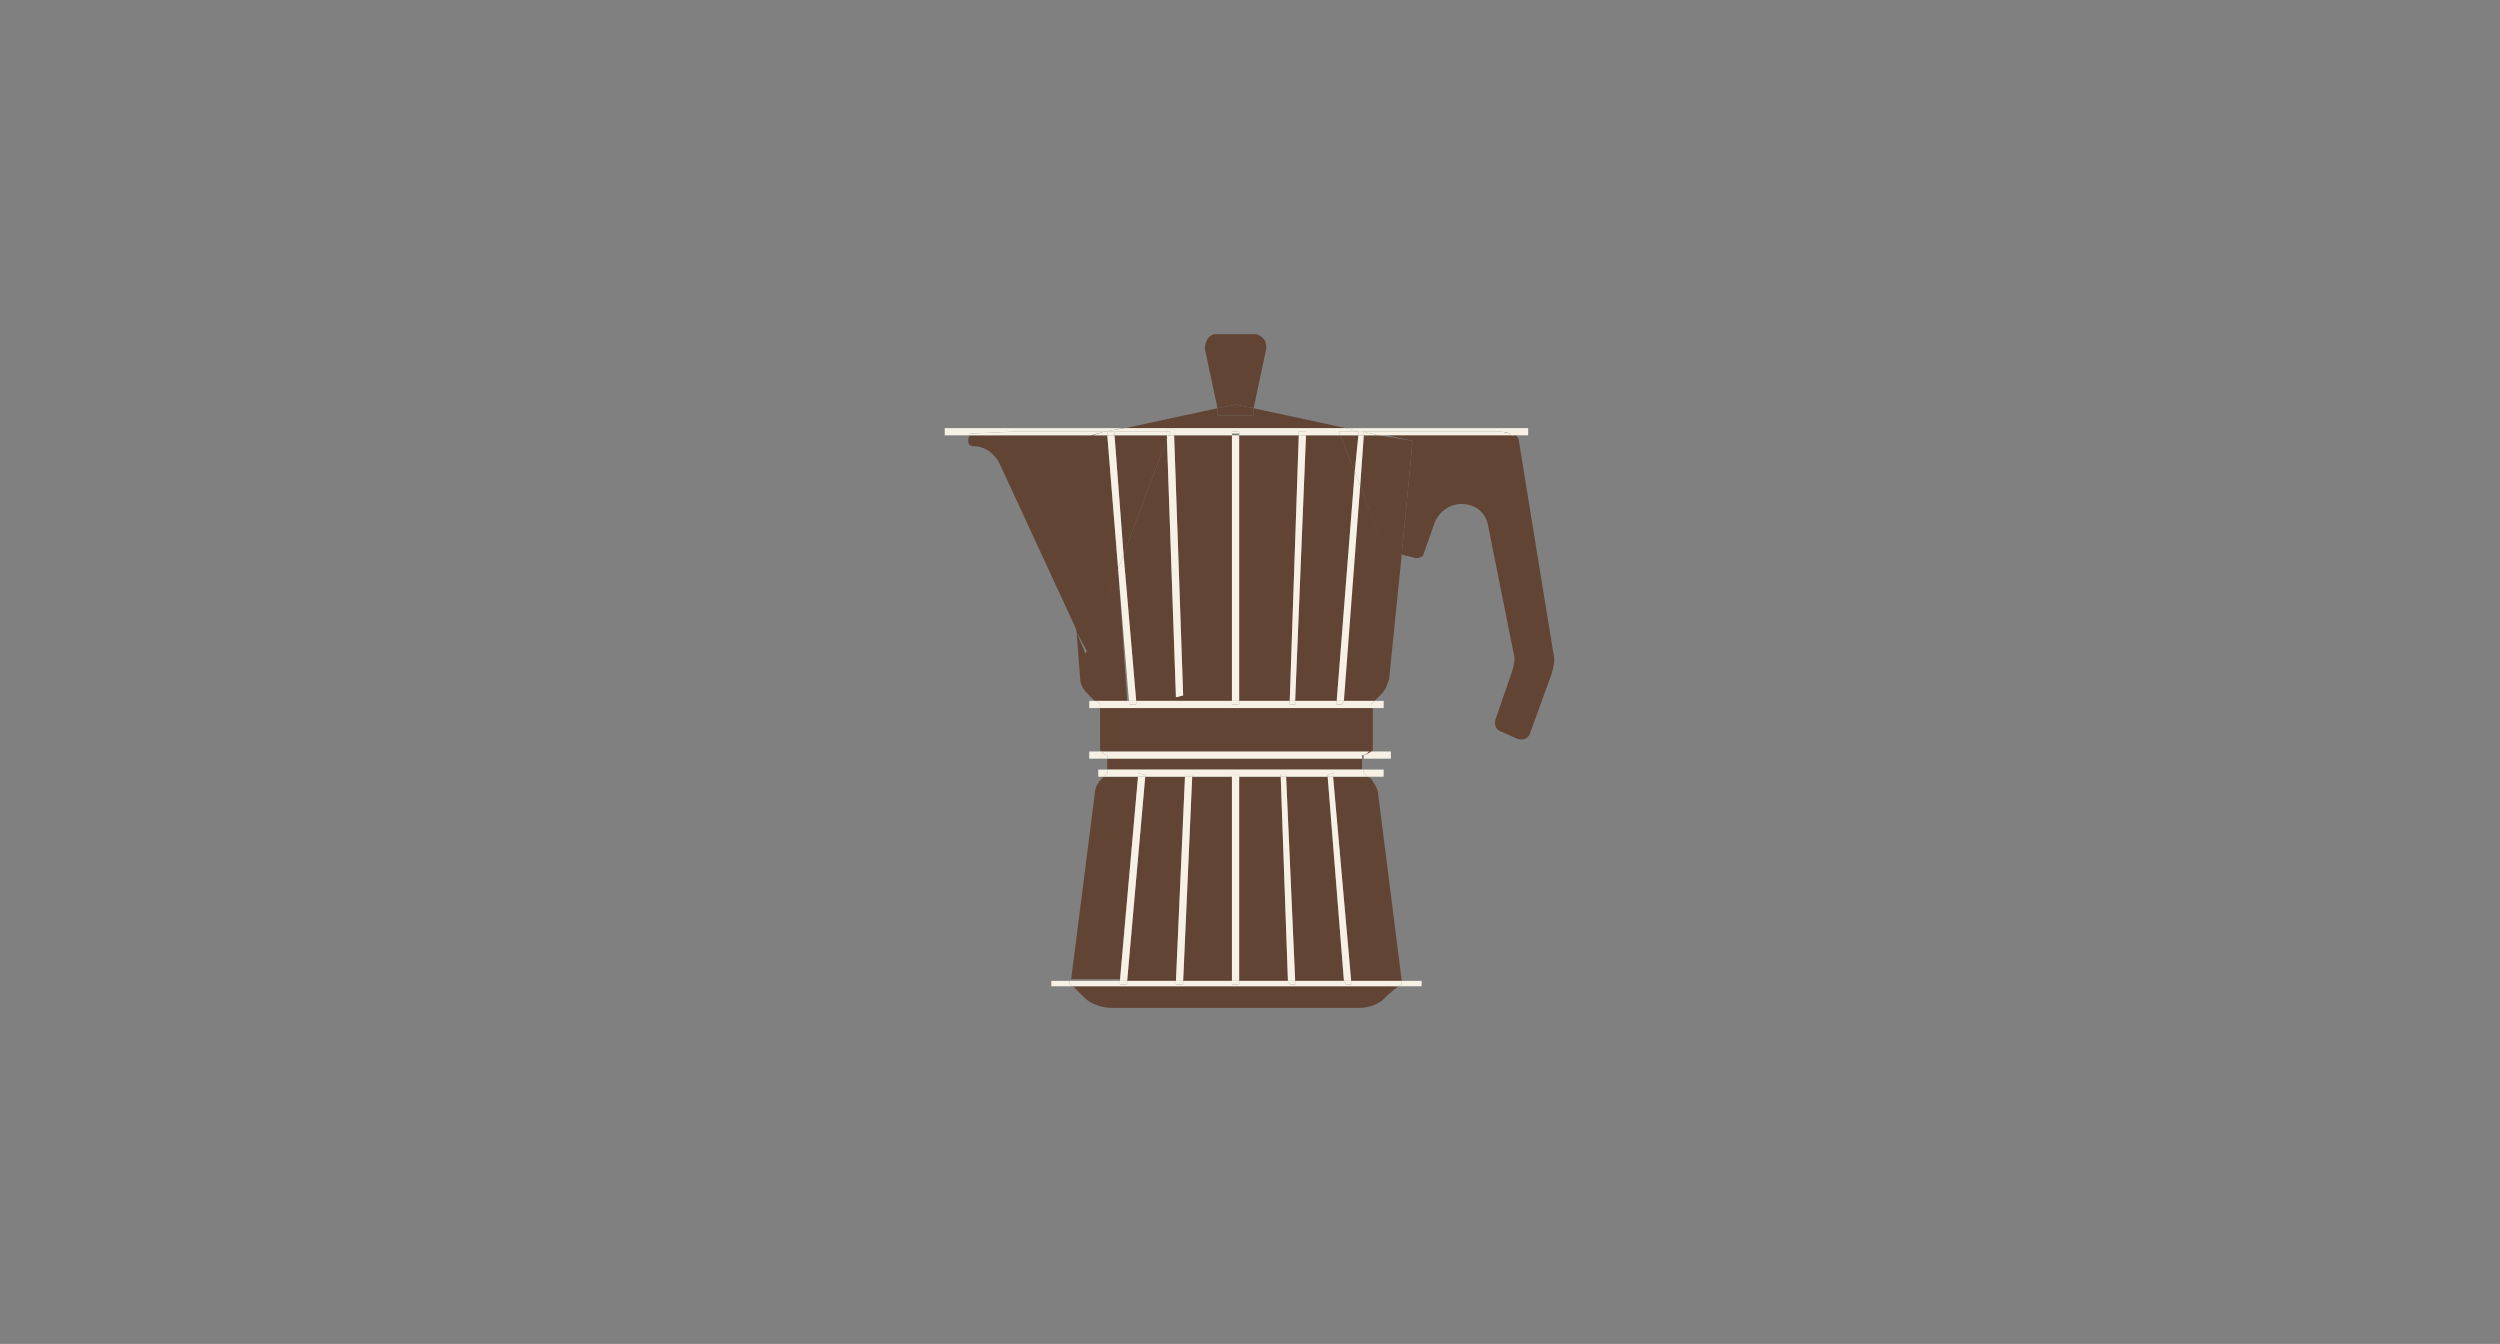 <?xml version="1.0" encoding="utf-8"?>
<!-- Generator: Adobe Illustrator 25.4.1, SVG Export Plug-In . SVG Version: 6.00 Build 0)  -->
<svg version="1.1" id="Ebene_1" xmlns="http://www.w3.org/2000/svg" xmlns:xlink="http://www.w3.org/1999/xlink" x="0px" y="0px"
	 viewBox="0 0 138.4 74.4" style="enable-background:new 0 0 138.4 74.4;" xml:space="preserve">
<rect x="0" y="0" width="138.4" height="74.4" fill="#808080" stroke="none"/>
<style type="text/css">
	.st0{display:none;}
	.st1{display:inline;}
	.st2{fill:#624434;}
	.st3{display:inline;fill:#624434;}
	.st4{display:inline;fill:#F6F1E4;}
	.st5{fill:#F6F1E4;}
</style>
<g class="st0">
	<g class="st1">
		<path class="st2" d="M75.7,48.7h-2.7l0,0c-0.9-0.9-1.2-3.7-1.3-4.8c0-0.1,0-0.2,0.1-0.3c0.1-0.1,0.2-0.1,0.3-0.1h4.6
			c0.1,0,0.2,0.1,0.3,0.1c0.1,0.1,0.1,0.2,0.1,0.3c0,0.1,0,0.3,0,0.4c0.5-0.3,1.3-0.6,1.7-0.1l0,0c0.2,0.3,0.3,0.7,0.2,1.1
			c-0.2,0.9-1.2,1.8-2.7,2.5C76.1,48.2,75.9,48.5,75.7,48.7L75.7,48.7z M73,48.6h2.6c0.2-0.2,0.4-0.5,0.5-0.9l0,0l0,0
			c1.5-0.7,2.4-1.5,2.6-2.3c0.1-0.3,0-0.7-0.2-0.9l0,0c-0.4-0.5-1.2-0.1-1.6,0.2l-0.1,0.1l0-0.2c0-0.2,0-0.4,0.1-0.6
			c0-0.1,0-0.2-0.1-0.2c-0.1-0.1-0.1-0.1-0.2-0.1H72c-0.1,0-0.2,0-0.2,0.1c-0.1,0.1-0.1,0.1-0.1,0.2C71.8,44.7,72.1,47.6,73,48.6z
			 M77.5,46.1c-0.1,0-0.3,0-0.4-0.1C77,45.8,77,45.7,77,45.5c0-0.2,0.1-0.4,0.3-0.5c0.3-0.3,0.8-0.4,1-0.2c0.1,0.1,0.2,0.3,0.1,0.5
			c0,0.2-0.1,0.4-0.3,0.5l0,0l0,0C78,46,77.7,46.1,77.5,46.1z M78,44.8c-0.2,0-0.4,0.1-0.5,0.3c-0.1,0.1-0.2,0.3-0.2,0.4
			c0,0.1,0,0.3,0.1,0.3c0.2,0.2,0.5,0.1,0.8-0.2l0,0c0.1-0.1,0.2-0.3,0.2-0.4c0-0.1,0-0.3-0.1-0.3C78.1,44.8,78.1,44.8,78,44.8z"/>
	</g>
	<path class="st3" d="M85.9,25.4v-6.4H52.4v6.4c0,1.8,1.3,3.3,3,3.7v19.5h-3v6.7h33.5v-6.7h-3V29.1C84.7,28.7,85.9,27.2,85.9,25.4z"
		/>
	<rect x="58.5" y="29.2" class="st4" width="21.3" height="19.5"/>
	<g class="st1">
		<rect x="53.6" y="49.5" class="st5" width="31.2" height="2.5"/>
		<g>
			<path class="st2" d="M85,52.2H53.4v-2.8H85V52.2z M53.8,51.8h30.9v-2.2H53.8V51.8z"/>
		</g>
	</g>
	<path class="st3" d="M61.3,29.2v2.3h0.8V34h0.7v0.8h1.1v0.4c0,0.2,0.2,0.4,0.4,0.4s0.4-0.2,0.4-0.4v-0.4h1.1V34h0.7v-2.6h0.8v-2.3
		H61.3z"/>
	<g class="st1">
		<rect x="64.1" y="35" class="st2" width="0.4" height="9"/>
	</g>
	<g class="st1">
		<rect x="60.5" y="31.3" class="st5" width="7.8" height="0.4"/>
	</g>
	<g class="st1">
		<rect x="60.5" y="33.9" class="st5" width="7.8" height="0.4"/>
	</g>
	<g class="st1">
		<rect x="60.5" y="32.6" class="st5" width="7.8" height="0.4"/>
	</g>
	<g class="st1">
		<rect x="60.5" y="30.3" class="st5" width="7.8" height="0.4"/>
	</g>
	<path class="st3" d="M68.6,44.3c-0.5-0.5-1.3-0.1-1.8,0.2c0-0.2,0-0.4,0.1-0.6c0-0.2-0.1-0.4-0.4-0.4h-2.3H62
		c-0.2,0-0.4,0.2-0.4,0.4c0.1,1,0.4,3.9,1.3,4.8h1.3h1.3c0.2-0.2,0.4-0.6,0.6-0.9C68.8,46.5,69.3,45,68.6,44.3z M68.1,45.7
		c-0.3,0.3-0.7,0.4-0.9,0.2c-0.2-0.2-0.1-0.6,0.2-0.9c0.3-0.3,0.7-0.4,0.9-0.2C68.4,45,68.3,45.4,68.1,45.7z"/>
	<g class="st1">
		<path class="st5" d="M64.3,45.8c0-0.1,0-0.2,0-0.3c0-0.1,0-0.3,0-0.4c0-0.2,0-0.3,0.1-0.5c0,0,0,0,0,0c-0.4,0-0.8,0.5-0.7,1.2
			c0,0.5,0.2,0.9,0.5,1.1C64.2,46.6,64.3,46.2,64.3,45.8z"/>
		<path class="st5" d="M64.4,45.2c0,0.1,0,0.2,0,0.4c0,0.1,0,0.2,0,0.3c0,0.3,0,0.7-0.1,1c0,0.1-0.1,0.2-0.1,0.2c0,0,0.1,0,0.1,0
			c0.4,0,0.8-0.5,0.7-1.2c0-0.6-0.3-1-0.6-1.1C64.4,44.8,64.4,45,64.4,45.2z"/>
	</g>
	<path class="st3" d="M71.3,29.2v2.3h0.8V34h0.7v0.8h1.1v0.4c0,0.2,0.2,0.4,0.4,0.4c0.2,0,0.4-0.2,0.4-0.4v-0.4h1.1V34h0.7v-2.6h0.8
		v-2.3H71.3z"/>
	<g class="st1">
		<rect x="74.1" y="35" class="st2" width="0.4" height="9"/>
	</g>
	<g class="st1">
		<rect x="70.5" y="31.3" class="st5" width="7.8" height="0.4"/>
	</g>
	<g class="st1">
		<rect x="70.5" y="33.9" class="st5" width="7.8" height="0.4"/>
	</g>
	<g class="st1">
		<rect x="70.5" y="32.6" class="st5" width="7.8" height="0.4"/>
	</g>
	<g class="st1">
		<rect x="70.5" y="30.3" class="st5" width="7.8" height="0.4"/>
	</g>
	<path class="st3" d="M78.6,44.3c-0.5-0.5-1.3-0.1-1.8,0.2c0-0.2,0-0.4,0.1-0.6c0-0.2-0.1-0.4-0.4-0.4h-2.3H72
		c-0.2,0-0.4,0.2-0.4,0.4c0.1,1,0.4,3.9,1.3,4.8h1.3h1.3c0.2-0.2,0.4-0.6,0.6-0.9C78.8,46.5,79.2,45,78.6,44.3z M78,45.7
		c-0.3,0.3-0.7,0.4-0.9,0.2c-0.2-0.2-0.1-0.6,0.2-0.9c0.3-0.3,0.7-0.4,0.9-0.2C78.4,45,78.3,45.4,78,45.7z"/>
	<g class="st1">
		<path class="st5" d="M74.3,45.8c0-0.1,0-0.2,0-0.3c0-0.1,0-0.3,0-0.4c0-0.2,0-0.3,0.1-0.5c0,0,0,0,0,0c-0.4,0-0.8,0.5-0.7,1.2
			c0,0.5,0.2,0.9,0.5,1.1C74.2,46.6,74.3,46.2,74.3,45.8z"/>
		<path class="st5" d="M74.4,45.2c0,0.1,0,0.2,0,0.4c0,0.1,0,0.2,0,0.3c0,0.3,0,0.7-0.1,1c0,0.1-0.1,0.2-0.1,0.2c0,0,0.1,0,0.1,0
			c0.4,0,0.8-0.5,0.7-1.2c0-0.6-0.3-1-0.6-1.1C74.4,44.8,74.4,45,74.4,45.2z"/>
	</g>
	<rect x="55.7" y="20.8" class="st4" width="27" height="5.8"/>
	<path class="st3" d="M80.4,23.6c0,1.2-0.9,2.1-2.1,2.1s-2.1-0.9-2.1-2.1c0-1.2,0.9-2.1,2.1-2.1S80.4,22.5,80.4,23.6z"/>
	<g class="st1">
		<rect x="59.2" y="22" class="st2" width="5.4" height="1.2"/>
		<rect x="59.2" y="24.1" class="st2" width="5.4" height="1.2"/>
	</g>
	<g class="st1">
		<rect x="56.9" y="22" class="st2" width="1.2" height="1.2"/>
		<rect x="56.9" y="24.1" class="st2" width="1.2" height="1.2"/>
	</g>
	<g class="st1">
		<g>
			<rect x="59.4" y="49.5" class="st2" width="0.3" height="2.5"/>
		</g>
		<g>
			<rect x="60.4" y="49.5" class="st2" width="0.3" height="2.5"/>
		</g>
		<g>
			<rect x="61.3" y="49.5" class="st2" width="0.3" height="2.5"/>
		</g>
		<g>
			<rect x="62.3" y="49.5" class="st2" width="0.3" height="2.5"/>
		</g>
		<g>
			<rect x="63.3" y="49.5" class="st2" width="0.3" height="2.5"/>
		</g>
		<g>
			<rect x="64.2" y="49.5" class="st2" width="0.3" height="2.5"/>
		</g>
		<g>
			<rect x="65.2" y="49.5" class="st2" width="0.3" height="2.5"/>
		</g>
		<g>
			<rect x="66.2" y="49.5" class="st2" width="0.3" height="2.5"/>
		</g>
		<g>
			<rect x="67.1" y="49.5" class="st2" width="0.3" height="2.5"/>
		</g>
	</g>
	<g class="st1">
		<g>
			<rect x="78.6" y="49.5" class="st2" width="0.3" height="2.5"/>
		</g>
		<g>
			<rect x="77.7" y="49.5" class="st2" width="0.3" height="2.5"/>
		</g>
		<g>
			<rect x="76.7" y="49.5" class="st2" width="0.3" height="2.5"/>
		</g>
		<g>
			<rect x="75.7" y="49.5" class="st2" width="0.3" height="2.5"/>
		</g>
		<g>
			<rect x="74.8" y="49.5" class="st2" width="0.3" height="2.5"/>
		</g>
		<g>
			<rect x="73.8" y="49.5" class="st2" width="0.3" height="2.5"/>
		</g>
		<g>
			<rect x="72.8" y="49.5" class="st2" width="0.3" height="2.5"/>
		</g>
		<g>
			<rect x="71.9" y="49.5" class="st2" width="0.3" height="2.5"/>
		</g>
		<g>
			<rect x="70.9" y="49.5" class="st2" width="0.3" height="2.5"/>
		</g>
	</g>
</g>
<g>
	<path class="st2" d="M86,36.2l-1.9-11.7c0-0.3-0.2-0.4-0.3-0.5h-7.5l1.9,0.4l-0.6,6.3l0.8,0.2c0.2,0,0.4-0.1,0.4-0.2l0.6-1.7
		c0.2-0.6,0.8-1.1,1.5-1.1c0.8,0,1.4,0.5,1.5,1.3l1.4,7c0.1,0.3,0,0.7-0.1,1l-0.9,2.6c-0.1,0.3,0,0.6,0.3,0.7l0.9,0.4
		c0.3,0.1,0.6,0,0.7-0.3l1.2-3.3C86,36.9,86.1,36.6,86,36.2z"/>
	<path class="st2" d="M60.5,24.1h-6.8c-0.1,0.1-0.1,0.2-0.1,0.3c0,0.2,0.1,0.3,0.3,0.3c0.6,0,1.2,0.4,1.5,1.1l4.3,9.3l-1-10.6
		L60.5,24.1z"/>
	<polygon class="st2" points="68.6,24.1 68.6,38.8 71.4,38.8 71.9,24.1 	"/>
	<polygon class="st2" points="68.2,54.3 68.2,43 66,43 65.5,54.3 	"/>
	<polygon class="st2" points="65,24.1 65.5,38.5 65.1,38.6 64.6,24.3 62.2,30.7 62.9,38.8 68.2,38.8 68.2,24.1 	"/>
	<polygon class="st2" points="74.4,54.3 73.5,43 71.2,43 71.7,54.3 	"/>
	<polygon class="st2" points="65.1,54.3 65.6,43 63.4,43 62.4,54.3 	"/>
	<polygon class="st2" points="71.3,54.3 70.9,43 68.6,43 68.6,54.3 	"/>
	<path class="st2" d="M60,55.2c0.4,0.4,1,0.6,1.6,0.6h6.8h6.8c0.6,0,1.2-0.2,1.6-0.7l0.6-0.5h-18L60,55.2z"/>
	<polygon class="st2" points="74.2,24.1 72.3,24.1 71.7,38.8 74,38.8 75,26.1 	"/>
	<path class="st2" d="M63,43h-1.9l-0.1,0.1c-0.2,0.2-0.4,0.5-0.4,0.9l-1.3,10.2H62L63,43z"/>
	<path class="st2" d="M75.3,26.9l-1,11.9h1.8l0.4-0.4c0.2-0.2,0.3-0.5,0.4-0.8l0.7-6.9l-0.9-0.2L75.3,26.9z"/>
	<path class="st2" d="M60.9,41.4c0,0.1,0,0.2,0.1,0.3h14.9c0.1-0.1,0.1-0.2,0.1-0.3v-2.2H60.9V41.4z"/>
	<polygon class="st2" points="69.4,22.6 69.4,23 68.4,23 67.4,23 67.4,22.6 62.3,23.7 74.5,23.7 	"/>
	<path class="st2" d="M61.9,31.5l-1.8,4.7L59.6,35l0.2,2.6c0,0.3,0.2,0.6,0.4,0.8l0.4,0.4h1.8L61.9,31.5z"/>
	<path class="st2" d="M74.8,54.3h2.8L76.3,44c0-0.3-0.2-0.6-0.4-0.9L75.7,43h-1.9L74.8,54.3z"/>
	<rect x="61.3" y="42" class="st2" width="14.1" height="0.6"/>
	<polygon class="st2" points="75.2,24.1 74.2,24.1 75,26.1 	"/>
	<polygon class="st2" points="76.3,24.1 75.5,24.1 75.3,26.9 76.7,30.6 77.6,30.7 78.2,24.4 	"/>
	<polygon class="st2" points="61.9,31.5 61.3,24.1 60.5,24.1 58.6,24.4 59.6,35 60.2,36.1 	"/>
	<polygon class="st2" points="61.7,24.1 62.2,30.7 64.6,24.3 64.6,24.1 	"/>
	<path class="st2" d="M69.4,22.6l0.7-3.3c0-0.2,0-0.4-0.2-0.6c-0.1-0.1-0.3-0.2-0.4-0.2h-1.1h-1.1c-0.2,0-0.3,0.1-0.4,0.2
		c-0.1,0.1-0.2,0.4-0.2,0.6l0.7,3.3l1-0.2L69.4,22.6z"/>
	<polygon class="st2" points="68.4,23 69.4,23 69.4,22.6 68.4,22.4 67.4,22.6 67.4,23 	"/>
	<polygon class="st5" points="60.7,38.8 60.3,38.8 60.3,39.2 60.9,39.2 60.9,39 	"/>
	<polygon class="st5" points="75.9,39.2 76.6,39.2 76.6,38.8 76.1,38.8 75.9,39 	"/>
	<polygon class="st5" points="74.3,39 74,39 74,38.8 71.7,38.8 71.7,39 71.4,39 71.4,38.8 68.6,38.8 68.6,39 68.2,39 68.2,38.8 
		62.9,38.8 62.9,39 62.5,39 62.5,38.8 60.7,38.8 60.9,39 60.9,39.2 75.9,39.2 75.9,39 76.1,38.8 74.4,38.8 	"/>
	<path class="st5" d="M61,41.6h-0.7V42h1v-0.2C61.2,41.8,61,41.7,61,41.6z"/>
	<path class="st5" d="M75.5,41.8V42H77v-0.4h-1.1C75.8,41.7,75.6,41.8,75.5,41.8z"/>
	<path class="st5" d="M61.3,41.8V42h14.1v-0.2c0.2,0,0.3-0.1,0.4-0.2H61C61,41.7,61.2,41.8,61.3,41.8z"/>
	<polygon class="st5" points="75.7,43 76.6,43 76.6,42.6 75.5,42.6 75.5,42.8 	"/>
	<polygon class="st5" points="61.3,42.6 60.8,42.6 60.8,43 61.1,43 61.3,42.8 	"/>
	<polygon class="st5" points="61.3,42.8 61.1,43 63,43 63,42.8 63.4,42.9 63.4,43 65.6,43 65.6,42.9 66,42.9 66,43 68.2,43 
		68.2,42.9 68.6,42.9 68.6,43 70.9,43 70.9,42.9 71.2,42.9 71.2,43 73.5,43 73.5,42.9 73.8,42.8 73.8,43 75.7,43 75.5,42.8 
		75.5,42.6 61.3,42.6 	"/>
	<polygon class="st5" points="59.2,54.3 58.2,54.3 58.2,54.6 59.4,54.6 59.2,54.5 	"/>
	<polygon class="st5" points="77.4,54.6 78.7,54.6 78.7,54.3 77.6,54.3 77.6,54.5 	"/>
	<polygon class="st5" points="74.8,54.5 74.5,54.5 74.4,54.3 71.7,54.3 71.7,54.5 71.4,54.5 71.3,54.3 68.6,54.3 68.6,54.5 
		68.2,54.5 68.2,54.3 65.5,54.3 65.5,54.5 65.1,54.5 65.1,54.3 62.4,54.3 62.4,54.5 62,54.5 62,54.3 59.2,54.3 59.2,54.5 59.4,54.6 
		77.4,54.6 77.6,54.5 77.6,54.3 74.8,54.3 	"/>
	<path class="st5" d="M56,23.9h5.1l1.1-0.2h-9.9v0.4h1.3c0,0,0.1-0.1,0.2-0.1L56,23.9z"/>
	<path class="st5" d="M75.5,23.9h7.4c0.3,0,0.6,0,0.8,0.2h0.9v-0.4H74.5l0.8,0.2L75.5,23.9z"/>
	<path class="st5" d="M75.5,23.9L75.5,23.9L75.5,23.9l0.8,0.2h7.5c-0.2-0.1-0.5-0.2-0.8-0.2H75.5z"/>
	<path class="st5" d="M61.1,23.9H56L53.8,24c-0.1,0-0.1,0-0.2,0.1h6.8L61.1,23.9z"/>
	<polygon class="st5" points="61.3,23.9 61.3,23.9 61.7,23.9 61.7,23.9 64.6,23.9 64.6,23.8 65,23.8 65,24.1 68.2,24.1 68.2,23.9 
		68.6,23.9 68.6,24.1 71.9,24.1 71.9,23.9 72.3,23.9 72.3,24.1 74.2,24.1 74.1,23.9 75.2,23.9 75.2,23.8 75.4,23.9 74.5,23.7 
		62.3,23.7 61.1,23.9 	"/>
	<polygon class="st5" points="75.2,23.9 74.1,23.9 74.2,24.1 75.2,24.1 	"/>
	<polygon class="st5" points="75.5,24.1 76.3,24.1 75.5,23.9 	"/>
	<polygon class="st5" points="64.6,24.1 64.6,23.9 61.7,23.9 61.7,24.1 	"/>
	<polygon class="st5" points="61.1,23.9 60.5,24.1 61.3,24.1 61.3,23.9 	"/>
	<rect x="68.2" y="43" class="st5" width="0.4" height="11.3"/>
	<rect x="68.2" y="42.9" class="st5" width="0.4" height="0.2"/>
	<rect x="68.2" y="54.3" class="st5" width="0.4" height="0.2"/>
	<polygon class="st5" points="65.5,54.3 66,43 65.6,43 65.1,54.3 	"/>
	<polygon class="st5" points="66,42.9 65.6,42.9 65.6,43 66,43 	"/>
	<polygon class="st5" points="65.1,54.5 65.5,54.5 65.5,54.3 65.1,54.3 	"/>
	<polygon class="st5" points="62.4,54.3 63.4,43 63,43 62,54.3 	"/>
	<polygon class="st5" points="63.4,42.9 63,42.8 63,43 63.4,43 	"/>
	<polygon class="st5" points="62,54.5 62.4,54.5 62.4,54.3 62,54.3 	"/>
	<rect x="68.2" y="24.1" class="st5" width="0.4" height="14.7"/>
	<rect x="68.2" y="38.8" class="st5" width="0.4" height="0.2"/>
	<rect x="68.2" y="23.9" class="st5" width="0.4" height="0.1"/>
	<polygon class="st5" points="64.6,24.3 65.1,38.6 65.5,38.5 65,24.1 64.7,24.1 	"/>
	<polygon class="st5" points="64.6,24.1 64.6,24.3 64.7,24.1 	"/>
	<polygon class="st5" points="64.7,24.1 65,24.1 65,23.8 64.6,23.8 64.6,23.9 64.8,23.9 	"/>
	<polygon class="st5" points="64.7,24.1 64.8,23.9 64.6,23.9 64.6,24.1 	"/>
	<polygon class="st5" points="61.9,31.5 62.5,38.8 62.9,38.8 62.2,30.7 	"/>
	<polygon class="st5" points="61.7,24.1 61.3,24.1 61.9,31.5 62.2,30.7 	"/>
	<polygon class="st5" points="62.5,39 62.9,39 62.9,38.8 62.5,38.8 	"/>
	<polygon class="st5" points="61.7,23.9 61.3,23.9 61.3,23.9 61.7,23.9 	"/>
	<polygon class="st5" points="61.7,23.9 61.3,23.9 61.3,24.1 61.7,24.1 	"/>
	<polygon class="st5" points="71.7,54.3 71.2,43 70.9,43 71.3,54.3 	"/>
	<polygon class="st5" points="71.2,42.9 70.9,42.9 70.9,43 71.2,43 	"/>
	<polygon class="st5" points="71.4,54.5 71.7,54.5 71.7,54.3 71.3,54.3 	"/>
	<polygon class="st5" points="74.8,54.3 73.8,43 73.5,43 74.4,54.3 	"/>
	<polygon class="st5" points="73.8,42.8 73.5,42.9 73.5,43 73.8,43 	"/>
	<polygon class="st5" points="74.5,54.5 74.8,54.5 74.8,54.3 74.4,54.3 	"/>
	<polygon class="st5" points="71.9,24.1 71.4,38.8 71.7,38.8 72.3,24.1 	"/>
	<polygon class="st5" points="71.4,39 71.7,39 71.7,38.8 71.4,38.8 	"/>
	<polygon class="st5" points="72.3,23.9 71.9,23.9 71.9,24.1 72.3,24.1 	"/>
	<polygon class="st5" points="74,38.8 74.4,38.8 75.3,26.9 75,26.1 	"/>
	<polygon class="st5" points="75,26.1 75.3,26.9 75.5,24.1 75.2,24.1 	"/>
	<polygon class="st5" points="74,39 74.3,39 74.4,38.8 74,38.8 	"/>
	<polygon class="st5" points="75.5,23.9 75.4,23.9 75.4,23.9 	"/>
	<polygon class="st5" points="75.5,23.9 75.5,23.9 75.5,23.9 75.4,23.9 	"/>
	<polygon class="st5" points="75.4,23.9 75.2,23.8 75.2,23.9 75.4,23.9 	"/>
	<polygon class="st5" points="75.4,23.9 75.2,23.9 75.2,24.1 75.5,24.1 75.5,23.9 	"/>
</g>
</svg>
